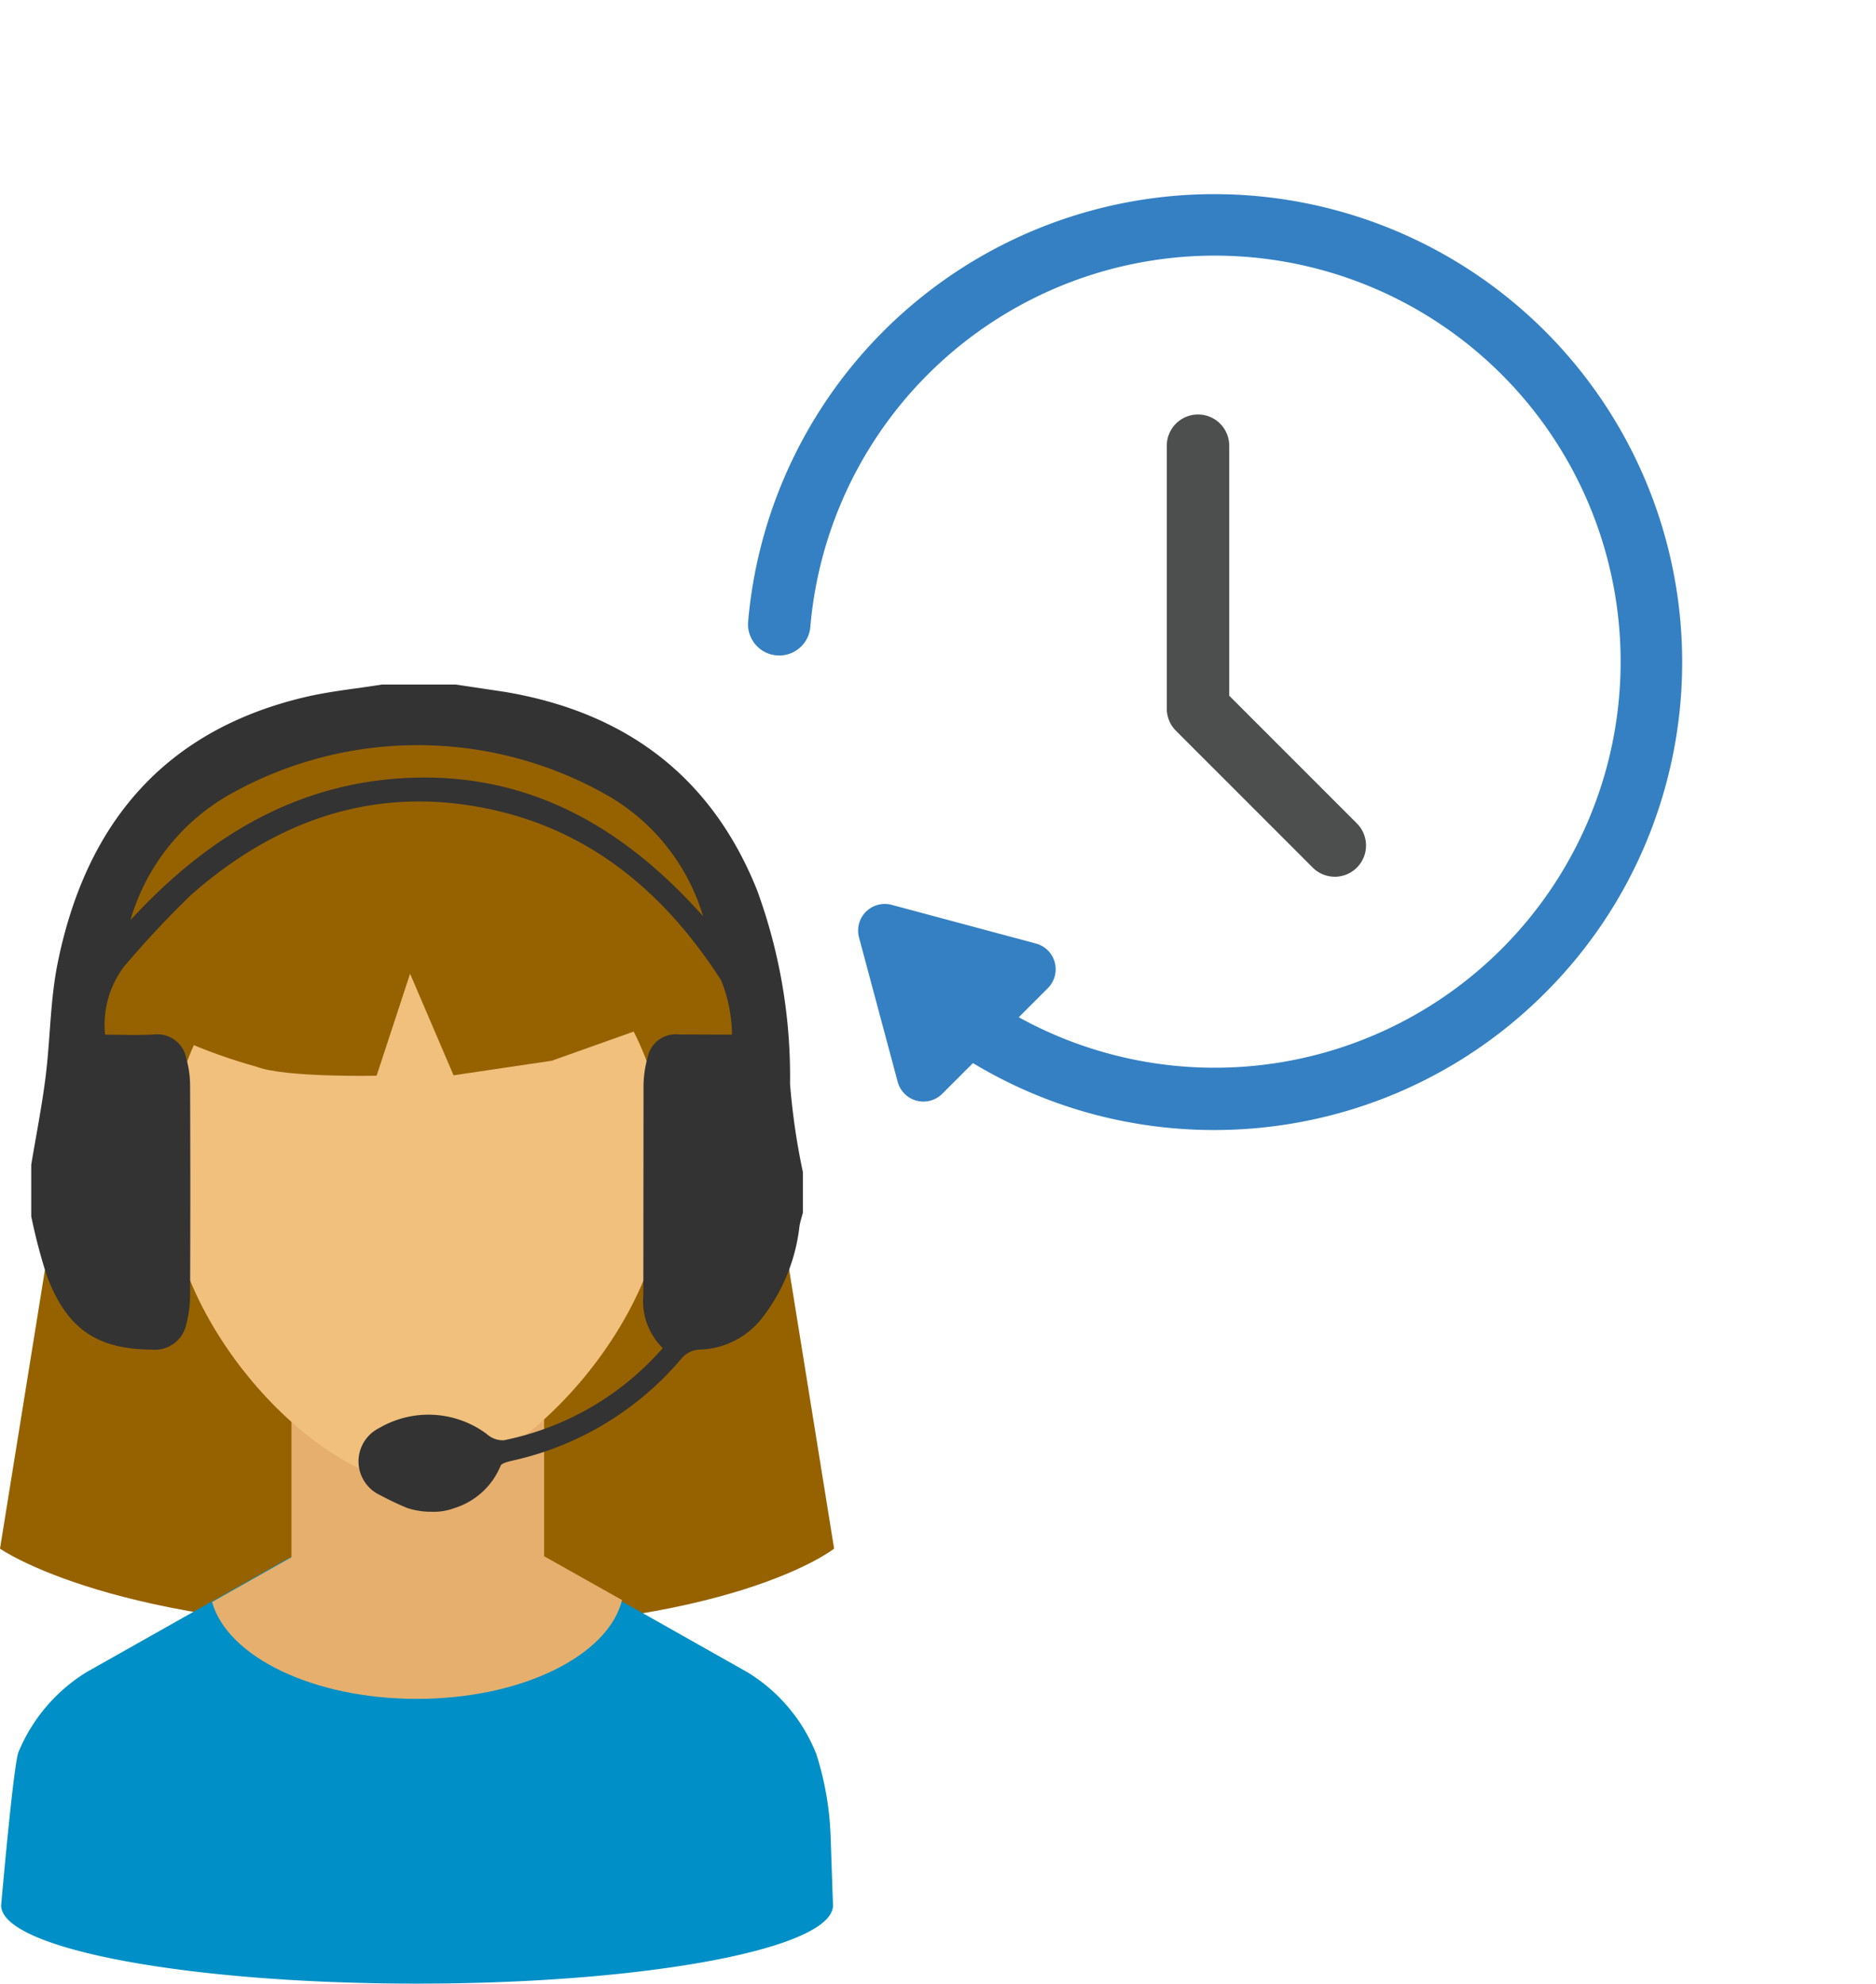 <svg xmlns="http://www.w3.org/2000/svg" width="90.13" height="95.272" xmlns:v="https://vecta.io/nano"><defs><clipPath id="A"><path fill="none" d="M0 0h40.074v62.395H0z"/></clipPath></defs><g clip-path="url(#A)" transform="translate(0 32.877)"><g fill="#dad9d9"><path d="M20.041 20.035c1.907.028 3.433 1.592 3.414 3.499s-1.575 3.44-3.482 3.431-3.448-1.558-3.448-3.466a3.49 3.49 0 0 1 3.516-3.464"/><path d="M20.037 26.461a3.15 3.15 0 0 1-.066 6.3 3.15 3.15 0 0 1-3.134-3.15c.006-.842.347-1.647.947-2.238s1.411-.919 2.253-.912"/></g><path d="M40.074 41.501s-4.922 3.9-19.729 3.9S0 41.501 0 41.501l3.955-24.542h32.164z" fill="#966200"/><path d="M39.194 51.303a8.1 8.1 0 0 0-3.281-3.865l-9.392-5.3c-1.667-.896-3.419-1.626-5.229-2.179h-2.524a28.85 28.85 0 0 0-5.228 2.179l-9.361 5.28c-1.484.907-2.64 2.265-3.3 3.874-.254.794-.824 7.34-.824 7.34 0 2.077 8.946 3.759 19.982 3.759s19.983-1.683 19.983-3.759l-.115-3.327a14.55 14.55 0 0 0-.7-3.982l-.008-.024" fill="#008fc6"/><path d="M26.142 41.864v-13.35H14.003v13.4l-1.208.679-2.607 1.471c.744 2.635 4.865 4.651 9.837 4.651 5.031 0 9.189-2.064 9.861-4.745z" fill="#e6af6e"/><path d="M20.036 2.285c8.816-.067 16.016 7.026 16.083 15.842-.12 8.796-7.285 15.864-16.083 15.864S4.074 26.923 3.954 18.127c.067-8.815 7.267-15.908 16.082-15.842" fill="#966200"/><path d="M32.033 23.451c0 7.53-7.646 14.933-12 14.933-4.482 0-12-7.4-12-14.933s5.371-13.635 12-13.635 12 6.1 12 13.635" fill="#f0c07c"/><path d="M31.314 16.357l-4.808 1.71-4.715.7-2.089-4.879-1.609 4.9s-4.424.09-5.754-.43c-1.223-.339-2.42-.764-3.583-1.272V8.951h22.558z" fill="#966200"/><path d="M19.58 39.554c-.446-.183-.882-.39-1.306-.619-.629-.285-1.037-.906-1.049-1.595s.374-1.325.992-1.632a4.69 4.69 0 0 1 5.159.279 1.17 1.17 0 0 0 .822.309c2.966-.594 5.653-2.15 7.643-4.428a3.17 3.17 0 0 1-.933-2.563l.009-9.931c-.003-.5.064-.998.2-1.48.145-.7.801-1.172 1.511-1.088l2.539.008a7.17 7.17 0 0 0-.521-2.608c-2.572-4-6-7.02-10.74-8.138-5.578-1.316-10.459.3-14.688 4a46.4 46.4 0 0 0-3.268 3.49 4.63 4.63 0 0 0-.9 3.258c.832 0 1.591.034 2.345-.009A1.41 1.41 0 0 1 8.95 17.96a4.74 4.74 0 0 1 .182 1.305q.022 5.01 0 10.02c.004.472-.055.943-.174 1.4a1.54 1.54 0 0 1-1.673 1.255c-2.626-.018-4.086-.988-5.05-3.587a27.87 27.87 0 0 1-.734-2.809v-2.486c.234-1.406.513-2.807.69-4.22.226-1.809.218-3.66.575-5.439C4.103 6.751 7.828 2.23 14.615.612 15.84.32 17.106.2 18.35 0h3.55l2.347.351c5.779.969 9.929 4.033 12.13 9.536a26 26 0 0 1 1.579 9.286c.113 1.425.319 2.842.617 4.24v1.951c-.056.221-.131.439-.165.664a8.75 8.75 0 0 1-1.672 4.232 3.95 3.95 0 0 1-3.168 1.682c-.307.025-.594.166-.8.395a14.81 14.81 0 0 1-8.107 4.926c-.221.053-.569.125-.616.267-.401.972-1.216 1.714-2.221 2.024a2.83 2.83 0 0 1-1.1.174 3.65 3.65 0 0 1-1.14-.174M6.263 11.319c3.7-4.026 8.1-6.705 13.687-6.847 5.625-.143 10.062 2.43 13.826 6.651-.717-2.405-2.314-4.45-4.472-5.73-5.671-3.286-12.661-3.311-18.354-.064a10.2 10.2 0 0 0-4.684 5.99" fill="#333"/></g><g fill="#3480c3"><path d="M74.235 47.686c-8.361 8.363-21.773 8.819-30.682 1.042a1.5 1.5 0 0 1-.141-2.121 1.5 1.5 0 0 1 2.121-.141A19.5 19.5 0 0 0 76.44 24.472a19.5 19.5 0 0 0-37.51 5.655 1.5 1.5 0 0 1-2.989-.254 22.48 22.48 0 0 1 38.663-13.585 22.48 22.48 0 0 1 4.568 23.96 22.34 22.34 0 0 1-4.938 7.438z"/><path d="M41.271 45.025l1.857 6.932a1.28 1.28 0 0 0 2.141.574l5.075-5.075a1.28 1.28 0 0 0-.574-2.141l-6.932-1.858a1.28 1.28 0 0 0-1.567 1.567"/></g><path d="M64.128 42.106a1.5 1.5 0 0 1-1.061-.439l-6.571-6.571a1.5 1.5 0 0 1-.439-1.061V21.407a1.5 1.5 0 1 1 3 0v12.007l6.132 6.132a1.5 1.5 0 0 1-1.061 2.561z" fill="#4d4e4e"/></svg>